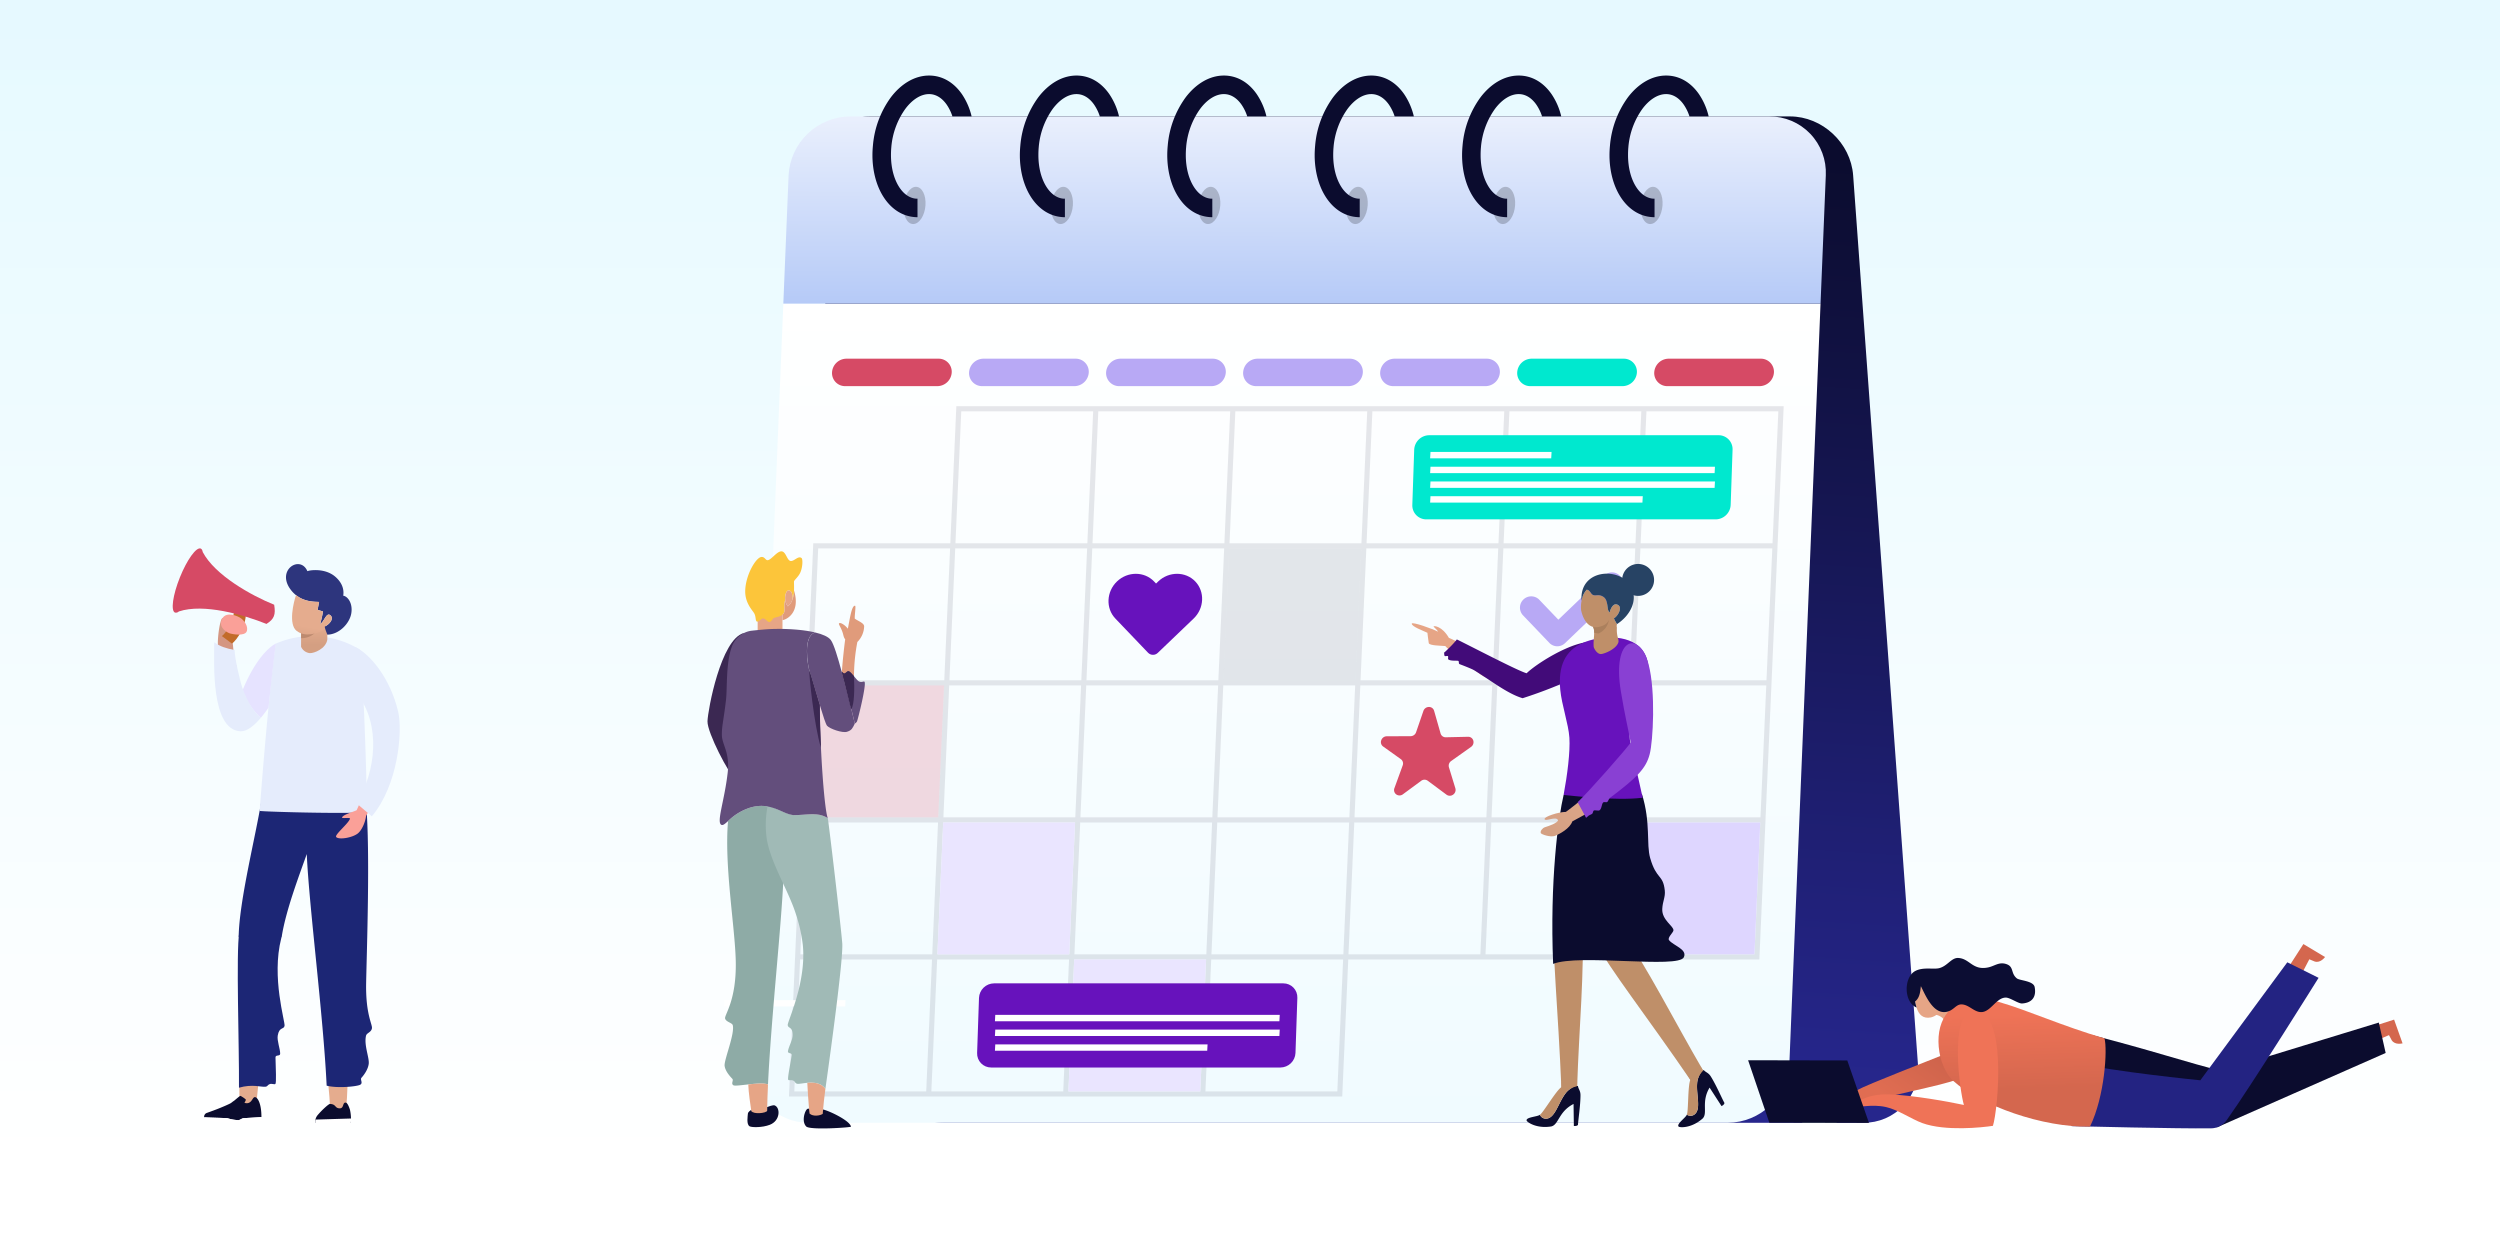 <svg xmlns="http://www.w3.org/2000/svg" xmlns:xlink="http://www.w3.org/1999/xlink" width="1200" height="600" viewBox="0 0 1200 600">
  <rect x="0" y="0" width="1200" height="600" fill="#808080" stroke="none"/>
  <defs>
    <linearGradient id="linear-gradient" x1="0.488" y1="0.075" x2="0.488" y2="1" gradientUnits="objectBoundingBox">
      <stop offset="0" stop-color="#fff"/>
      <stop offset="1" stop-color="#e5f9ff"/>
    </linearGradient>
    <clipPath id="clip-path">
      <path id="Path_22834" data-name="Path 22834" d="M1417.525,805.031l26.6,364.91a26.015,26.015,0,0,1-26.226,28.287H976.612c-15.558,0-29.216-12.729-30.35-28.287l-26.6-364.909-4.488-61.575A26.014,26.014,0,0,1,941.4,715.17h441.287c15.557,0,29.215,12.73,30.349,28.287l4.489,61.574Z" transform="translate(-915.099 -715.17)" fill="none" clip-rule="evenodd"/>
    </clipPath>
    <linearGradient id="linear-gradient-2" x1="0.469" y1="0.927" x2="0.535" y2="0.012" gradientUnits="objectBoundingBox">
      <stop offset="0" stop-color="#26268c"/>
      <stop offset="1" stop-color="#0b0c2e"/>
    </linearGradient>
    <clipPath id="clip-path-2">
      <path id="Path_22835" data-name="Path 22835" d="M1364.757,900.977l-14.968,364.911a29.825,29.825,0,0,1-29.448,28.287H879.054a27.01,27.01,0,0,1-27.128-28.287l14.968-364.911Z" transform="translate(-851.903 -900.977)" fill="none" clip-rule="evenodd"/>
    </clipPath>
    <linearGradient id="linear-gradient-3" x1="0.5" x2="0.5" y2="1" gradientUnits="objectBoundingBox">
      <stop offset="0" stop-color="#fff"/>
      <stop offset="1" stop-color="#f0fbff"/>
    </linearGradient>
    <clipPath id="clip-path-3">
      <path id="Path_22836" data-name="Path 22836" d="M914.877,715.17h441.287a27.01,27.01,0,0,1,27.127,28.287l-2.526,61.575H882.9l2.526-61.575a29.825,29.825,0,0,1,29.448-28.287" transform="translate(-882.903 -715.17)" fill="none" clip-rule="evenodd"/>
    </clipPath>
    <linearGradient id="linear-gradient-4" x1="0.489" y1="2.271" x2="0.5" y2="-0.405" gradientUnits="objectBoundingBox">
      <stop offset="0" stop-color="#739af0"/>
      <stop offset="1" stop-color="#fff"/>
    </linearGradient>
    <clipPath id="clip-path-4">
      <path id="Path_22837" data-name="Path 22837" d="M1008.145,785.045c2.9,0,4.949,4,4.586,8.935s-3.005,8.935-5.9,8.935-4.949-4-4.586-8.935,3-8.935,5.9-8.935" transform="translate(-1002.202 -785.045)" fill="rgba(0,0,0,0.2)" clip-rule="evenodd"/>
    </clipPath>
    <clipPath id="clip-path-5">
      <path id="Path_22839" data-name="Path 22839" d="M1154.447,785.045c2.9,0,4.949,4,4.586,8.935s-3.005,8.935-5.9,8.935-4.949-4-4.586-8.935,3-8.935,5.9-8.935" transform="translate(-1148.505 -785.045)" fill="rgba(0,0,0,0.2)" clip-rule="evenodd"/>
    </clipPath>
    <clipPath id="clip-path-6">
      <path id="Path_22840" data-name="Path 22840" d="M1300.75,785.045c2.9,0,4.949,4,4.586,8.935s-3.005,8.935-5.9,8.935-4.949-4-4.586-8.935,3.005-8.935,5.9-8.935" transform="translate(-1294.807 -785.045)" fill="rgba(0,0,0,0.2)" clip-rule="evenodd"/>
    </clipPath>
    <clipPath id="clip-path-7">
      <path id="Path_22841" data-name="Path 22841" d="M1447.053,785.045c2.9,0,4.949,4,4.586,8.935s-3.005,8.935-5.9,8.935-4.949-4-4.586-8.935,3.005-8.935,5.9-8.935" transform="translate(-1441.11 -785.045)" fill="rgba(0,0,0,0.2)" clip-rule="evenodd"/>
    </clipPath>
    <clipPath id="clip-path-8">
      <path id="Path_22842" data-name="Path 22842" d="M1593.356,785.045c2.9,0,4.949,4,4.586,8.935s-3.005,8.935-5.9,8.935-4.95-4-4.586-8.935,3.005-8.935,5.9-8.935" transform="translate(-1587.413 -785.045)" fill="rgba(0,0,0,0.2)" clip-rule="evenodd"/>
    </clipPath>
    <clipPath id="clip-path-9">
      <path id="Path_22843" data-name="Path 22843" d="M1739.659,785.045c2.9,0,4.949,4,4.586,8.935s-3.005,8.935-5.9,8.935-4.95-4-4.586-8.935,3.005-8.935,5.9-8.935" transform="translate(-1733.716 -785.045)" fill="rgba(0,0,0,0.2)" clip-rule="evenodd"/>
    </clipPath>
    <clipPath id="clip-path-10">
      <path id="Path_22855" data-name="Path 22855" d="M1209.872,1191.605l14.785,15.464a3.3,3.3,0,0,0,4.656,0l16.145-15.464,1.04-1c5.108-4.893,5.46-12.9.782-17.793s-12.684-4.893-17.793,0l-1.039,1-.952-1c-4.678-4.893-12.684-4.893-17.793,0s-5.46,12.9-.783,17.793Z" transform="translate(-1205.629 -1169.147)" fill="#6712bc" clip-rule="evenodd"/>
    </clipPath>
    <clipPath id="clip-path-11">
      <path id="Path_22873" data-name="Path 22873" d="M1083.333,1575.611H1222.22a6.7,6.7,0,0,1,6.723,6.962l-.9,26.465a7.279,7.279,0,0,1-7.2,6.961H1081.951a6.7,6.7,0,0,1-6.723-6.961l.905-26.465a7.279,7.279,0,0,1,7.2-6.962" transform="translate(-1075.224 -1575.611)" fill="none" clip-rule="evenodd"/>
    </clipPath>
    <clipPath id="clip-path-12">
      <path id="Path_22914" data-name="Path 22914" d="M2191.626,1619.791c29.993,7.514,51.167,14.692,64.976,17.886l75.658-23.163,3.293,14.6-80.937,35.682-67.356-16.189Z" transform="translate(-2187.26 -1614.514)" fill="none" clip-rule="evenodd"/>
    </clipPath>
    <clipPath id="clip-path-13">
      <path id="Path_22916" data-name="Path 22916" d="M2182.211,1633.359c4.134.114,51.018,1.238,66.766,1.059a9.365,9.365,0,0,0,7.731-4.035c11.97-16.769,44.038-68.217,44.038-68.217l-15.011-7.449-41.751,56.635s-42.979-4.26-60.012-8.51Z" transform="translate(-2182.211 -1554.717)" fill="#222380" clip-rule="evenodd"/>
    </clipPath>
    <clipPath id="clip-path-14">
      <path id="Path_22917" data-name="Path 22917" d="M2010.6,1646.361c-5.517,2.311-36.538,14.211-41.72,17.146l1.037,7.065c9.781-3.865,41.778-9.669,47.041-12.339Z" transform="translate(-1968.884 -1646.361)" fill="none" clip-rule="evenodd"/>
    </clipPath>
    <linearGradient id="linear-gradient-5" x1="0.901" y1="0.217" x2="0.204" y2="0.709" gradientUnits="objectBoundingBox">
      <stop offset="0" stop-color="#cf644c"/>
      <stop offset="1" stop-color="#e06d52"/>
    </linearGradient>
    <clipPath id="clip-path-15">
      <path id="Path_22918" data-name="Path 22918" d="M2069.507,1591.227a33.243,33.243,0,0,1,9.506,1.363c13.918,3.988,30.472,11.6,50.714,17.476,1.481,5.272.129,27.865-6.954,42.358-22.445.614-52.692-10.126-65.819-22.1-2.741-2.611-5.464-7.639-6.459-13.623-2.295-13.79,4-25.319,19.012-25.477" transform="translate(-2050.035 -1591.225)" fill="none" clip-rule="evenodd"/>
    </clipPath>
    <linearGradient id="linear-gradient-6" x1="0.509" y1="0.699" x2="0.483" y2="0.117" gradientUnits="objectBoundingBox">
      <stop offset="0" stop-color="#d4674e"/>
      <stop offset="1" stop-color="#ef7357"/>
    </linearGradient>
    <clipPath id="clip-path-16">
      <path id="Path_22941" data-name="Path 22941" d="M635.72,1170.944c.789,4.749.031,6.888-3.7,9.216-11.03-4.435-30.106-9.954-42.041-5.993a2.026,2.026,0,0,1-1.878.544c-2.1-.846-1.044-8.412,2.369-16.9s7.886-14.682,9.99-13.835c.5.2.827.795.979,1.692,5.87,11.121,23.255,20.841,34.285,25.276" transform="translate(-587.015 -1143.898)" fill="#d64a65" clip-rule="evenodd"/>
    </clipPath>
    <clipPath id="clip-path-17">
      <path id="Path_22942" data-name="Path 22942" d="M714.224,1222.23c-.067-.009-.134-.018-.2-.029l.8.031c3.842-.378,5.737-.973,10.105-4.945l1.889,2.9v5.412c-.738,4.373-6.315,6.578-8.417,6.477a5.184,5.184,0,0,1-4.181-3.033v-6.814Z" transform="translate(-714.024 -1217.287)" fill="none" clip-rule="evenodd"/>
    </clipPath>
    <linearGradient id="linear-gradient-7" x1="0.5" y1="0.718" x2="0.5" y2="0.049" gradientUnits="objectBoundingBox">
      <stop offset="0" stop-color="#d49f82"/>
      <stop offset="1" stop-color="#e5ac8e"/>
    </linearGradient>
    <clipPath id="clip-path-18">
      <path id="Path_22945" data-name="Path 22945" d="M707.725,1207.522c-4.206-3.159-1.469-14.015-.356-17.189,4.194,3.339,9.021,3.131,11.081,3.253l-.721,3.8,2.6.774a52,52,0,0,1-1.368,6.023c1.958-1.05,2.965-5.942,4.967-4.149,1.8,1.612-.519,4.392-2.957,5.436l.434,1.159c-4.041,2.309-9.59,3.962-13.68.891" transform="translate(-705.462 -1190.333)" fill="none" clip-rule="evenodd"/>
    </clipPath>
    <linearGradient id="linear-gradient-8" x1="0.353" y1="1.221" x2="0.448" y2="0.756" xlink:href="#linear-gradient-7"/>
    <clipPath id="clip-path-19">
      <path id="Path_22955" data-name="Path 22955" d="M1758.1,1246.142c.852,9.433-8.62,21.084-9,33.368-.114,3.724,3.667,17.1,6.277,29.707-12.833,1.641-34.585-1.053-37.949-1.31,1.8-9.616,3.217-20.859,2.781-27.505s-3.706-15.7-4.392-23.1c-1.008-10.877,1.973-18.7,11.23-22.571a31.408,31.408,0,0,1,6.057-1.785c9.927-1.913,23.779-.253,24.994,13.2" transform="translate(-1715.636 -1232.284)" fill="#6712bc" clip-rule="evenodd"/>
    </clipPath>
    <clipPath id="clip-path-20">
      <path id="Path_22960" data-name="Path 22960" d="M1715.978,1393.737c-2.358,1.769-4.943,3.989-7.312,5.66-3.533.02-10.448,2.261-10.226,3.46.381,1.37,5.477-1.574,6.454.491.058.6-1.261,1.452-2.583,2.045a38.071,38.071,0,0,1-3.746,1.375c-1.122.372-2.312,1.844-1.939,2.787.171.612,4.692,2.188,6.856,1.332s7.15-3.514,8.271-6.918q3.291-1.78,6.319-3.444c-.89-2.46-1.632-5.06-2.094-6.789" transform="translate(-1696.556 -1393.737)" fill="none" clip-rule="evenodd"/>
    </clipPath>
    <linearGradient id="linear-gradient-9" x1="1.995" y1="-0.742" x2="0.099" y2="0.833" gradientUnits="objectBoundingBox">
      <stop offset="0" stop-color="#e5ac8e"/>
      <stop offset="1" stop-color="#d4a083"/>
    </linearGradient>
    <clipPath id="clip-path-21">
      <path id="Path_22961" data-name="Path 22961" d="M1767.345,1248.211c3.455,13.307,2.122,36.873.537,43.039-1.742,6.777-5.817,11.075-19.15,21.071-.415.311-.807,1.606-1.211,1.909-.479.36-1.456-.149-1.915.2-.909.688-.626,3.108-1.934,3.888-.361.215-2.309-.227-2.619,0-.428.313-.42,1.328-.787,1.594-.587.425-1.232.555-1.636.844a13.9,13.9,0,0,0-1.3,1.107c-.2-.383-3.442-6.482-4.051-7.5h0c5.574-5.269,23.094-25.257,25.51-28.645-1.546-7.956-2.776-12.66-4.74-24.457-4.451-26.738,9.063-29.342,13.293-13.049" transform="translate(-1733.282 -1238.061)" fill="#8940d3" clip-rule="evenodd"/>
    </clipPath>
    <clipPath id="clip-Section_4_-_Connection">
      <rect width="1200" height="600"/>
    </clipPath>
  </defs>
  <g id="Section_4_-_Connection" data-name="Section 4 - Connection" clip-path="url(#clip-Section_4_-_Connection)">
    <rect id="Rectangle_233" data-name="Rectangle 233" width="1618" height="611" transform="translate(1535 600) rotate(180)" fill="url(#linear-gradient)"/>
    <g id="Group_4192" data-name="Group 4192" transform="translate(-50.999 -290)">
      <g id="Group_4147" data-name="Group 4147" transform="translate(442.569 345.878)">
        <g id="Group_4146" data-name="Group 4146" clip-path="url(#clip-path)">
          <path id="Path_22965" data-name="Path 22965" d="M0,0H531.219V483.06H0Z" transform="translate(-1.059 0)" fill="url(#linear-gradient-2)"/>
        </g>
      </g>
      <g id="Group_4149" data-name="Group 4149" transform="translate(412.005 435.74)">
        <g id="Group_4148" data-name="Group 4148" clip-path="url(#clip-path-2)">
          <path id="Path_22962" data-name="Path 22962" d="M0,0H513.469V393.2H0Z" transform="translate(-0.614 0)" fill="url(#linear-gradient-3)"/>
        </g>
      </g>
      <g id="Group_4151" data-name="Group 4151" transform="translate(426.998 345.878)">
        <g id="Group_4150" data-name="Group 4150" clip-path="url(#clip-path-3)">
          <rect id="Rectangle_2523" data-name="Rectangle 2523" width="501.026" height="89.862" transform="translate(0 0)" fill="url(#linear-gradient-4)"/>
        </g>
      </g>
      <g id="Group_4153" data-name="Group 4153" transform="translate(484.695 379.671)">
        <g id="Group_4152" data-name="Group 4152" clip-path="url(#clip-path-4)">
          <rect id="Rectangle_2524" data-name="Rectangle 2524" width="11.214" height="17.871" transform="translate(-0.322 0)" fill="rgba(0,0,0,0.2)"/>
        </g>
      </g>
      <path id="Path_22838" data-name="Path 22838" d="M992.969,742.617c-.438,0-.989-.032-1.644-.093-6.137-.578-11.287-4.238-14.835-9.911-3.245-5.189-5.149-12.129-5.149-19.843q0-2.066.232-4.556a45.766,45.766,0,0,1,8.641-23.192c4.907-6.433,11.4-10.412,18.317-10.412,6.447,0,11.936,3.383,15.8,8.986a32.191,32.191,0,0,1,4.616,10.631h-9.21a21.875,21.875,0,0,0-2.709-5.589c-2.206-3.2-5.168-5.126-8.5-5.126-4,0-8.006,2.637-11.258,6.9a36.69,36.69,0,0,0-6.867,18.6c-.109,1.161-.163,2.418-.163,3.757,0,6.035,1.4,11.326,3.793,15.149,2.088,3.339,4.906,5.474,8.088,5.773.163.016.444.023.844.023Z" transform="translate(-501.572 -348.347)" fill="#0b0c2e"/>
      <g id="Group_4155" data-name="Group 4155" transform="translate(555.451 379.671)">
        <g id="Group_4154" data-name="Group 4154" clip-path="url(#clip-path-5)">
          <rect id="Rectangle_2525" data-name="Rectangle 2525" width="11.214" height="17.871" transform="translate(-0.322 0)" fill="rgba(0,0,0,0.2)"/>
        </g>
      </g>
      <g id="Group_4157" data-name="Group 4157" transform="translate(626.207 379.671)">
        <g id="Group_4156" data-name="Group 4156" clip-path="url(#clip-path-6)">
          <rect id="Rectangle_2526" data-name="Rectangle 2526" width="11.214" height="17.871" transform="translate(-0.321 0)" fill="rgba(0,0,0,0.2)"/>
        </g>
      </g>
      <g id="Group_4159" data-name="Group 4159" transform="translate(696.964 379.671)">
        <g id="Group_4158" data-name="Group 4158" clip-path="url(#clip-path-7)">
          <rect id="Rectangle_2527" data-name="Rectangle 2527" width="11.214" height="17.871" transform="translate(-0.321 0)" fill="rgba(0,0,0,0.2)"/>
        </g>
      </g>
      <g id="Group_4161" data-name="Group 4161" transform="translate(767.72 379.671)">
        <g id="Group_4160" data-name="Group 4160" clip-path="url(#clip-path-8)">
          <rect id="Rectangle_2528" data-name="Rectangle 2528" width="11.214" height="17.871" transform="translate(-0.322 0)" fill="rgba(0,0,0,0.2)"/>
        </g>
      </g>
      <g id="Group_4163" data-name="Group 4163" transform="translate(838.477 379.671)">
        <g id="Group_4162" data-name="Group 4162" clip-path="url(#clip-path-9)">
          <rect id="Rectangle_2529" data-name="Rectangle 2529" width="11.214" height="17.871" transform="translate(-0.322 0)" fill="rgba(0,0,0,0.2)"/>
        </g>
      </g>
      <path id="Path_22844" data-name="Path 22844" d="M1139.272,742.617c-.438,0-.989-.032-1.643-.093-6.137-.578-11.288-4.238-14.835-9.911-3.245-5.189-5.149-12.129-5.149-19.843q0-2.066.232-4.556a45.762,45.762,0,0,1,8.641-23.192c4.907-6.433,11.4-10.412,18.318-10.412,6.447,0,11.935,3.383,15.8,8.986a32.182,32.182,0,0,1,4.616,10.631h-9.21a21.881,21.881,0,0,0-2.709-5.589c-2.206-3.2-5.167-5.126-8.5-5.126-4,0-8.007,2.637-11.259,6.9a36.694,36.694,0,0,0-6.867,18.6c-.109,1.161-.162,2.418-.162,3.757,0,6.035,1.4,11.326,3.793,15.149,2.088,3.339,4.906,5.474,8.088,5.773q.244.023.844.023Z" transform="translate(-577.118 -348.347)" fill="#0b0c2e"/>
      <path id="Path_22845" data-name="Path 22845" d="M1285.575,742.617c-.438,0-.988-.032-1.644-.093-6.137-.578-11.287-4.238-14.835-9.911-3.245-5.189-5.149-12.129-5.149-19.843q0-2.066.232-4.556a45.766,45.766,0,0,1,8.641-23.192c4.907-6.433,11.4-10.412,18.318-10.412,6.447,0,11.936,3.383,15.8,8.986a32.179,32.179,0,0,1,4.616,10.631h-9.21a21.877,21.877,0,0,0-2.709-5.589c-2.206-3.2-5.168-5.126-8.5-5.126-4,0-8.006,2.637-11.258,6.9a36.69,36.69,0,0,0-6.868,18.6c-.109,1.161-.162,2.418-.162,3.757,0,6.035,1.4,11.326,3.793,15.149,2.088,3.339,4.906,5.474,8.088,5.773.164.016.444.023.844.023Z" transform="translate(-652.665 -348.347)" fill="#0b0c2e"/>
      <path id="Path_22846" data-name="Path 22846" d="M1431.878,742.617c-.438,0-.988-.032-1.644-.093-6.137-.578-11.287-4.238-14.835-9.911-3.245-5.189-5.149-12.129-5.149-19.843q0-2.066.232-4.556a45.76,45.76,0,0,1,8.641-23.192c4.907-6.433,11.4-10.412,18.317-10.412,6.447,0,11.936,3.383,15.8,8.986a32.2,32.2,0,0,1,4.616,10.631h-9.21a21.877,21.877,0,0,0-2.709-5.589c-2.206-3.2-5.167-5.126-8.5-5.126-4,0-8.007,2.637-11.258,6.9a36.7,36.7,0,0,0-6.867,18.6c-.109,1.161-.162,2.418-.162,3.757,0,6.035,1.4,11.326,3.793,15.149,2.088,3.339,4.906,5.474,8.088,5.773q.245.023.844.023Z" transform="translate(-728.211 -348.347)" fill="#0b0c2e"/>
      <path id="Path_22847" data-name="Path 22847" d="M1578.181,742.617c-.438,0-.989-.032-1.644-.093-6.137-.578-11.287-4.238-14.835-9.911-3.245-5.189-5.149-12.129-5.149-19.843q0-2.066.232-4.556a45.765,45.765,0,0,1,8.641-23.192c4.907-6.433,11.4-10.412,18.318-10.412,6.447,0,11.935,3.383,15.8,8.986a32.192,32.192,0,0,1,4.616,10.631h-9.21a21.881,21.881,0,0,0-2.709-5.589c-2.206-3.2-5.167-5.126-8.5-5.126-4,0-8.007,2.637-11.258,6.9a36.694,36.694,0,0,0-6.867,18.6c-.109,1.161-.162,2.418-.162,3.757,0,6.035,1.4,11.326,3.793,15.149,2.088,3.339,4.906,5.474,8.088,5.773q.244.023.844.023Z" transform="translate(-803.758 -348.347)" fill="#0b0c2e"/>
      <path id="Path_22848" data-name="Path 22848" d="M1724.484,742.617c-.438,0-.989-.032-1.644-.093-6.137-.578-11.287-4.238-14.835-9.911-3.245-5.189-5.149-12.129-5.149-19.843q0-2.066.232-4.556a45.763,45.763,0,0,1,8.641-23.192c4.907-6.433,11.4-10.412,18.318-10.412,6.447,0,11.935,3.383,15.8,8.986a32.2,32.2,0,0,1,4.616,10.631h-9.21a21.87,21.87,0,0,0-2.709-5.589c-2.205-3.2-5.167-5.126-8.5-5.126-4,0-8.007,2.637-11.258,6.9a36.7,36.7,0,0,0-6.867,18.6c-.109,1.161-.162,2.418-.162,3.757,0,6.035,1.4,11.326,3.793,15.149,2.088,3.339,4.906,5.474,8.088,5.773.163.016.443.023.844.023Z" transform="translate(-879.304 -348.347)" fill="#0b0c2e"/>
      <path id="Path_22851" data-name="Path 22851" d="M1383.077,1207.205l2.784-63.308h-63.308l-2.784,63.308Z" transform="translate(-681.489 -590.674)" fill="rgba(11,12,46,0.1)" fill-rule="evenodd"/>
      <path id="Path_22852" data-name="Path 22852" d="M960.042,1202.586H896.734l-2.783,63.308h63.308Zm2.469,0-2.784,63.308h63.308l2.784-63.308Zm65.777,0-2.784,63.308h63.308l2.784-63.308Zm65.777,0-2.783,63.308h63.308l2.784-63.308Zm65.777,0-2.784,63.308h63.308l2.784-63.308Zm65.777,0-2.784,63.308h63.308l2.784-63.308Zm65.777,0-2.784,63.308h63.309l2.783-63.308Zm-262.683-65.777H965.4l-2.784,63.309h63.309Zm65.777,0h-63.309l-2.784,63.309H1091.7Zm65.776,0h-63.309l-2.783,63.309h63.308Zm65.777,0h-63.308l-2.784,63.309h63.308Zm65.777,0H1228.51l-2.784,63.309h63.309Zm65.777,0h-63.308l-2.784,63.309h63.309Zm-391.768-65.777H902.518l-2.784,63.308h63.308Zm65.777,0H968.295l-2.784,63.308h63.308Zm65.777,0h-63.309l-2.784,63.308H1094.6Zm65.777,0h-63.309l-2.783,63.308h63.308Zm65.776,0h-63.308l-2.784,63.308h63.308Zm65.777,0H1231.4l-2.784,63.308h63.309Zm65.777,0h-63.309l-2.783,63.308H1357.7ZM1034.5,1005.255H971.187l-2.783,63.308h63.308Zm65.777,0h-63.309l-2.783,63.308h63.308Zm65.777,0h-63.308l-2.784,63.308h63.308Zm65.777,0h-63.308l-2.784,63.308h63.309Zm65.777,0h-63.308l-2.784,63.308h63.308Zm65.777,0h-63.308l-2.784,63.308H1360.6ZM893.842,1268.362l-2.784,63.308h63.309l2.783-63.308Zm62.993,63.308h63.308l2.784-63.308H959.619Zm65.776,0h63.308l2.784-63.308H1025.4Zm65.777,0H1151.7l2.783-63.308h-63.308Zm68.561-63.308-2.893,65.777H888.481l2.892-65.777.109-2.468,2.783-63.308.109-2.468,2.784-63.309.108-2.469,2.892-65.777h65.777l2.893-65.777h397.128l-2.892,65.777-.108,2.469-2.784,63.308-.109,2.469-2.783,63.309-.108,2.468-2.893,65.777h-197.33Zm-260.107-68.245h63.308l2.784-63.309H899.626Z" transform="translate(-458.785 -517.809)" fill="rgba(11,12,46,0.1)"/>
      <path id="Path_22853" data-name="Path 22853" d="M1515.273,1031.586H1654.16a6.7,6.7,0,0,1,6.724,6.962l-.905,26.465a7.279,7.279,0,0,1-7.2,6.962H1513.891a6.7,6.7,0,0,1-6.723-6.962l.9-26.465a7.279,7.279,0,0,1,7.2-6.962" transform="translate(-778.254 -532.68)" fill="#00e8cf" fill-rule="evenodd"/>
      <path id="Path_22854" data-name="Path 22854" d="M1715.828,1479.218h63.308l2.784-63.308h-63.308Z" transform="translate(-886.002 -731.133)" fill="#ded6ff" fill-rule="evenodd"/>
      <g id="Group_4165" data-name="Group 4165" transform="translate(583.078 565.434)">
        <g id="Group_4164" data-name="Group 4164" clip-path="url(#clip-path-10)">
          <rect id="Rectangle_2530" data-name="Rectangle 2530" width="47.716" height="40.429" transform="translate(-1.387 -1.223)" fill="#6712bc"/>
        </g>
      </g>
      <path id="Path_22856" data-name="Path 22856" d="M1501.545,1303.148l3.1,10.85a2.519,2.519,0,0,0,2.537,1.849l10.639-.242a2.518,2.518,0,0,1,2.531,1.826,2.752,2.752,0,0,1-1.091,3.039l-9.51,6.756a2.752,2.752,0,0,0-1.084,3.062l3.074,10.033a2.75,2.75,0,0,1-1.063,3.047,2.661,2.661,0,0,1-3.187.029l-8.98-6.674a2.662,2.662,0,0,0-3.207.044l-8.739,6.443a2.662,2.662,0,0,1-3.188.058,2.573,2.573,0,0,1-.879-3.021l3.96-10.881a2.573,2.573,0,0,0-.9-3.035l-8.475-6.051a2.57,2.57,0,0,1-.907-3.011,2.807,2.807,0,0,1,2.644-1.9l11.427-.051a2.808,2.808,0,0,0,2.652-1.919l3.5-10.183a2.808,2.808,0,0,1,2.627-1.92,2.519,2.519,0,0,1,2.513,1.849" transform="translate(-762.171 -671.952)" fill="#d64a65" fill-rule="evenodd"/>
      <path id="Path_22857" data-name="Path 22857" d="M1615.277,1188.252a5.412,5.412,0,0,1,7.808-7.479l9.285,9.712,22.028-21.1a5.179,5.179,0,1,1,7.15,7.479l-25.932,24.84a5.289,5.289,0,0,1-7.48,0Z" transform="translate(-833.364 -603.036)" fill="#b8a9f5"/>
      <path id="Path_22858" data-name="Path 22858" d="M1753.564,968.807h44.278a6.974,6.974,0,0,0,6.88-6.59h0a6.27,6.27,0,0,0-6.3-6.59h-44.279a6.973,6.973,0,0,0-6.879,6.59h0a6.27,6.27,0,0,0,6.3,6.59" transform="translate(-902.232 -493.457)" fill="#d64a65" fill-rule="evenodd"/>
      <path id="Path_22859" data-name="Path 22859" d="M1617.557,968.807h44.278a6.973,6.973,0,0,0,6.88-6.59h0a6.27,6.27,0,0,0-6.3-6.59h-44.278a6.973,6.973,0,0,0-6.88,6.59h0a6.27,6.27,0,0,0,6.3,6.59" transform="translate(-832.002 -493.457)" fill="#00e8cf" fill-rule="evenodd"/>
      <path id="Path_22860" data-name="Path 22860" d="M937.526,968.807H981.8a6.973,6.973,0,0,0,6.88-6.59h0a6.27,6.27,0,0,0-6.3-6.59H938.105a6.973,6.973,0,0,0-6.879,6.59h0a6.27,6.27,0,0,0,6.3,6.59" transform="translate(-480.854 -493.457)" fill="#d64a65" fill-rule="evenodd"/>
      <path id="Path_22861" data-name="Path 22861" d="M1073.532,968.807h44.278a6.973,6.973,0,0,0,6.88-6.59h0a6.27,6.27,0,0,0-6.3-6.59h-44.278a6.973,6.973,0,0,0-6.88,6.59h0a6.27,6.27,0,0,0,6.3,6.59" transform="translate(-551.084 -493.457)" fill="#b8a9f5" fill-rule="evenodd"/>
      <path id="Path_22862" data-name="Path 22862" d="M1209.538,968.807h44.278a6.973,6.973,0,0,0,6.88-6.59h0a6.27,6.27,0,0,0-6.3-6.59h-44.278a6.972,6.972,0,0,0-6.879,6.59h0a6.27,6.27,0,0,0,6.3,6.59" transform="translate(-621.313 -493.457)" fill="#b8a9f5" fill-rule="evenodd"/>
      <path id="Path_22863" data-name="Path 22863" d="M1345.545,968.807h44.278a6.973,6.973,0,0,0,6.88-6.59h0a6.27,6.27,0,0,0-6.3-6.59h-44.279a6.973,6.973,0,0,0-6.879,6.59h0a6.27,6.27,0,0,0,6.3,6.59" transform="translate(-691.543 -493.457)" fill="#b8a9f5" fill-rule="evenodd"/>
      <path id="Path_22864" data-name="Path 22864" d="M1481.551,968.807h44.279a6.973,6.973,0,0,0,6.88-6.59h0a6.27,6.27,0,0,0-6.3-6.59h-44.278a6.973,6.973,0,0,0-6.88,6.59h0a6.27,6.27,0,0,0,6.3,6.59" transform="translate(-761.772 -493.457)" fill="#b8a9f5" fill-rule="evenodd"/>
      <path id="Path_22866" data-name="Path 22866" d="M1080.352,1415.91h-41.773l-2.784,63.308H1099.1l1.73-39.338,1.054-23.97Z" transform="translate(-534.854 -731.134)" fill="#eae5ff" fill-rule="evenodd"/>
      <path id="Path_22867" data-name="Path 22867" d="M969.416,1335.531l2.446-55.628H908.553l-2.784,63.308h63.308Z" transform="translate(-467.713 -660.904)" fill="rgba(214,74,101,0.2)" fill-rule="evenodd"/>
      <path id="Path_22868" data-name="Path 22868" d="M1525.015,1048.2h58.122l-.169,3.069h-58.121Z" transform="translate(-787.385 -541.26)" fill="#fff" fill-rule="evenodd"/>
      <path id="Path_22869" data-name="Path 22869" d="M1525.015,1062.847h136.549l-.169,3.069H1524.847Z" transform="translate(-787.385 -548.822)" fill="#fff" fill-rule="evenodd"/>
      <path id="Path_22870" data-name="Path 22870" d="M1525.015,1077.492h136.549l-.169,3.069H1524.847Z" transform="translate(-787.385 -556.384)" fill="#fff" fill-rule="evenodd"/>
      <path id="Path_22871" data-name="Path 22871" d="M1525.015,1092.136h101.9l-.169,3.069h-101.9Z" transform="translate(-787.385 -563.946)" fill="#fff" fill-rule="evenodd"/>
      <path id="Path_22872" data-name="Path 22872" d="M1229.131,1615.224l2.784-63.308h-63.308l-2.783,63.308Z" transform="translate(-601.996 -801.363)" fill="#eae5ff" fill-rule="evenodd"/>
      <g id="Group_4169" data-name="Group 4169" transform="translate(520.01 762.013)">
        <g id="Group_4168" data-name="Group 4168" clip-path="url(#clip-path-11)">
          <rect id="Rectangle_2532" data-name="Rectangle 2532" width="153.978" height="40.389" transform="translate(-0.127)" fill="#6712bc"/>
        </g>
      </g>
      <path id="Path_22875" data-name="Path 22875" d="M1093.076,1606.872h136.549l-.169,3.069H1092.907Z" transform="translate(-564.345 -829.74)" fill="#fff" fill-rule="evenodd"/>
      <path id="Path_22876" data-name="Path 22876" d="M1093.076,1621.516h136.549l-.169,3.069H1092.907Z" transform="translate(-564.345 -837.302)" fill="#fff" fill-rule="evenodd"/>
      <path id="Path_22877" data-name="Path 22877" d="M1093.076,1636.161h101.9l-.169,3.069h-101.9Z" transform="translate(-564.345 -844.865)" fill="#fff" fill-rule="evenodd"/>
      <g id="Group_4196" data-name="Group 4196" transform="translate(-130)">
        <path id="Path_22874" data-name="Path 22874" d="M1093.076,1592.227H1151.2l-.169,3.069h-58.121Z" transform="translate(-564.345 -822.178)" fill="#fff" fill-rule="evenodd"/>
        <rect id="Rectangle_2533" data-name="Rectangle 2533" width="11.922" height="18.471" transform="translate(544.673 581.544)" fill="#e6a586"/>
        <path id="Path_22878" data-name="Path 22878" d="M1132.7,1175.558c.211-1.38-.337-3.373.4-5.378-.254-2.128.429-4.229,1.278-4.526,2.107-.392,2.309,2.666,2.125,4.392a12.214,12.214,0,0,0,.793-4.369c.085-2.072-.059-4,0-4.376.128-.764,2.165-2.217,3.1-4.464,1.111-2.665,1.1-6.147.6-6.69-1.558-1.516-3.631,1.6-5.369,1.307s-2.183-4.576-4.367-4.618-4.883,4.124-6.614,4.249c-1.068.078-1.333-1.7-3.032-1.544-2.581.239-7.6,8.644-7.742,16.307-.1,5.577,3.159,8.929,4.216,10.578s.557,3.756,1.391,4.11,2.156-1.565,2.837-1.53c1.509.1,2.072,1.725,3.081,1.753s1.525-1.585,2.291-1.961,4.729-.682,5.008-3.241" transform="translate(-575.171 -592.191)" fill="#fcc53a" fill-rule="evenodd"/>
        <path id="Path_22879" data-name="Path 22879" d="M1116.645,1417.048a48.312,48.312,0,0,1,.439-16.486,17.659,17.659,0,0,0-11.038-.354,26.093,26.093,0,0,0-10.985,6.575c-1.86,21.373,3.3,50.477,3.7,66.99.468,19.356-5.634,26.136-5.1,27.819s3.319,1.941,3.667,3.159c1.052,4.15-4.231,16.738-3.916,19.473s2.922,5.423,3.694,6.242-.819,2.314.56,3.132c.622.369,3.695-.051,7.1-.42,3.645-.4,7.669-.731,9.471.021,1.509-31.743,6.377-75.23,7.4-98.758a112.1,112.1,0,0,1-5-17.393" transform="translate(-564.602 -722.655)" fill="#8eaba6" fill-rule="evenodd"/>
        <path id="Path_22880" data-name="Path 22880" d="M1148.761,1451.148a74.448,74.448,0,0,1,3.282,14.541c1.87,18.048-7.34,36.819-7.224,38.6s2.3.677,2.385,4.7c.051,2.38-1.961,5.7-2.273,7.888-.189,1.323,2.059.613,1.821,1.989-.842,4.866-2.112,11.221-1.695,11.738.341.423,1.58-.034,2.483.427.947.483.706,1.18,1.764,1.467,1.829.495,9.86-2.7,13.6,2.456,2.7-19.207,8.668-62.883,8.087-69.923-.748-9.07-6.172-55.31-6.94-60-4.441-2.946-9.581-1.636-15.522-1.449-3.358.105-9.393-3.421-13.3-4.768a48.31,48.31,0,0,0-.438,16.485c2.1,11.706,10.389,24.5,13.973,35.852" transform="translate(-585.709 -722.304)" fill="#a0bab6" fill-rule="evenodd"/>
        <path id="Path_22881" data-name="Path 22881" d="M1126.379,1675.479c-1.8-.752-5.827-.416-9.471-.021.131,4.005,1,9.726,1.582,13.661,1.121,1.707,7.186.407,7.472-1.037.064-4.2.218-8.405.418-12.6" transform="translate(-576.738 -864.936)" fill="#e6a586" fill-rule="evenodd"/>
        <path id="Path_22882" data-name="Path 22882" d="M1125.522,1699.223c-.449,1.21-6.482,1.852-7.6.146-.022-.15-.046-.334-.069-.546-.393.292-1.545.967-1.578,1.9s-.841,5.168.912,6.021c1.041.507,5.953.65,9.618-.771,5.162-2,5.1-8.329,2.286-9.323-.731-.258-3.016.6-3.534.813-.006.321-.028,1.44-.032,1.756" transform="translate(-576.299 -876.077)" fill="#0b0c2e" fill-rule="evenodd"/>
        <path id="Path_22883" data-name="Path 22883" d="M1093.773,1228c-10.917,3.01-17.178,36.885-17.343,42.321s10.378,25.532,13.178,27.509,8.566-21.085,8.9-23.391.329-12.519,1.318-14.825Z" transform="translate(-555.835 -634.101)" fill="#3b2852" fill-rule="evenodd"/>
        <path id="Path_22884" data-name="Path 22884" d="M1173.167,1708.375c1.827,1.825,21.062.481,21.459.1-.352-2.865-10.622-7.737-13.566-8.291a19.177,19.177,0,0,0-7.238-.3c-1.209.43-3.13,6.018-.655,8.492" transform="translate(-605.168 -877.659)" fill="#0b0c2e" fill-rule="evenodd"/>
        <path id="Path_22885" data-name="Path 22885" d="M1176.569,1688.986c1.706,1.566,5.056,1.011,6.322.15,0,0,.052-.7.15-1.817.193-2.221.561-6.11,1.044-9.539q.046-.324.093-.659c-2.148-2.962-5.711-3.169-8.7-2.9.176,3.245.527,9.279.867,12.822.076.792.152,1.46.225,1.944" transform="translate(-606.981 -864.473)" fill="#e6a586" fill-rule="evenodd"/>
        <path id="Path_22886" data-name="Path 22886" d="M1154.812,1193.293a6.734,6.734,0,0,0,2.165-3.188v0c.184-1.726-.018-4.784-2.125-4.392-.849.3-1.533,2.4-1.278,4.526a5.784,5.784,0,0,0,1.239,3.058" transform="translate(-595.644 -612.247)" fill="#e6a586" fill-rule="evenodd"/>
        <path id="Path_22887" data-name="Path 22887" d="M1155.608,1190.166a6.734,6.734,0,0,1-2.165,3.188,5.755,5.755,0,0,1-1.239-3.057c-.74,2-.192,4-.4,5.378a2.458,2.458,0,0,1-.933,1.656v2.645c2.308-.319,8.683-4.012,5.533-14.183a12.355,12.355,0,0,1-.775,4.331c-.006.013-.012.026-.017.039v0" transform="translate(-594.274 -612.308)" fill="#e09b7b" fill-rule="evenodd"/>
        <path id="Path_22888" data-name="Path 22888" d="M1209.884,1216.926c-.5,3.606-1.269,10.687-1.593,15.569.089.717.357,3.619.724,3.621,1.155.008,5.043.936,5.089-1.461a89.132,89.132,0,0,1,1.614-16.439,11.039,11.039,0,0,0,3.265-7.564c-.126-1.55-2.673-2.352-4.517-3.659-.048-2.267.666-6.161.122-6.183-1.6-.062-2.4,5.838-3.427,11.031-1.285-1.7-3.615-3.246-4.239-2.547-.306.341.709,1.664,1.51,3.757.7,1.827.554,2.769,1.45,3.875" transform="translate(-623.19 -620.062)" fill="#e09b7b" fill-rule="evenodd"/>
        <path id="Path_22889" data-name="Path 22889" d="M1091.594,1257.845c-1.141,9.946-2.1,12.655-1.976,17.132s3.862,8.164,2.792,17.71c-1.507,13.445-5.4,23.61-3.155,25.106.788.526,1.779-.343,3.311-1.729a26.094,26.094,0,0,1,10.985-6.575c10.4-2.889,15.436,3.91,21.377,3.723s11.081-1.5,15.522,1.449c-1.722-4.267-3.772-34.041-3.845-54.318l-5.036-16.7c-.674-2.209-3.268-16.47,2.866-18.112-6.044-1.447-14.359-1.9-20.909-1.663-2.98.107-5.976.42-9.861.839a11.654,11.654,0,0,0-9.238,7.565c-2.959,7.831-2.177,19.85-2.834,25.574" transform="translate(-562.107 -631.937)" fill="#634e7c" fill-rule="evenodd"/>
        <path id="Path_22890" data-name="Path 22890" d="M1215.879,1290.936a2.817,2.817,0,0,0,1.024-.957c.468-.877,4.723-18.071,3.624-19.123-.351-.421-1.227.5-2.559-.117s-3.857-4.874-5.155-4.956c-.7-.044-1.324,1.094-1.984,1.09-.405,0-.83-.613-1.265-.92.4,1.141,4.32,16.227,6.315,24.983" transform="translate(-624.583 -653.612)" fill="#634e7c" fill-rule="evenodd"/>
        <path id="Path_22891" data-name="Path 22891" d="M1181.315,1262.182c1.512,5.014,2.9,9.311,3.485,9.959,1.344,1.484,7.375,3.589,9.572,2.887,2.332-.744,2.626-1.678,3.74-3.927-1.995-8.756-5.915-23.843-6.315-24.983l-.007,0c-1.792-6.732-3.747-13.188-5.18-15.127-1.173-1.587-3.932-2.772-7.465-3.618-6.135,1.641-3.54,15.9-2.866,18.112Z" transform="translate(-606.816 -633.775)" fill="#634e7c" fill-rule="evenodd"/>
        <path id="Path_22892" data-name="Path 22892" d="M1183.073,1302.1c-.335-7.076-.548-14.283-.571-20.576-1.952-6.475-4.114-14.147-5.036-16.7-.176,2.072,2.238,26.27,5.607,37.278" transform="translate(-608.004 -653.114)" fill="#3b2852" fill-rule="evenodd"/>
        <path id="Path_22893" data-name="Path 22893" d="M1209.549,1265.948c2.186,8.208,4.13,16.827,4.593,18.162,1.558-2.188,1.625-10.213,1.348-15.906-1-1.2-2.008-2.379-2.685-2.421-.7-.044-1.324,1.094-1.984,1.09-.407,0-.835-.62-1.272-.925" transform="translate(-624.575 -653.612)" fill="#3b2852" fill-rule="evenodd"/>
      </g>
      <g id="Group_4194" data-name="Group 4194" transform="translate(-90)">
        <path id="Path_22912" data-name="Path 22912" d="M2397.987,1547.315l6.891-10.716,10.383,6.222s-2.173,3.073-4.984,2.15l-2.555-1.06-3.655,6.98Z" transform="translate(-1158.249 -793.454)" fill="#d4674e" fill-rule="evenodd"/>
        <path id="Path_22913" data-name="Path 22913" d="M2477.173,1615.482l12.132-3.892,4.06,11.4s-3.632.991-5.215-1.509l-1.3-2.442-7.259,3.064Z" transform="translate(-1199.139 -832.177)" fill="#d4674e" fill-rule="evenodd"/>
        <g id="Group_4173" data-name="Group 4173" transform="translate(1137.824 780.827)">
          <g id="Group_4172" data-name="Group 4172" clip-path="url(#clip-path-12)">
            <path id="Path_22964" data-name="Path 22964" d="M0,0H148.293V50.284H0Z" transform="translate(0 0)" fill="#0b0c2e"/>
          </g>
        </g>
        <path id="Path_22915" data-name="Path 22915" d="M2045.7,1600.442a6.644,6.644,0,0,1,4.9,3.213c.576,1.445,3.786-3.348,3.786-3.348a7.238,7.238,0,0,0,.487-1.7c-.106-.157-5.636-3.992-5.636-3.992l-2.51.36a20.863,20.863,0,0,0-1.928,2.146Z" transform="translate(-975.877 -823.41)" fill="#e6a586" fill-rule="evenodd"/>
        <g id="Group_4175" data-name="Group 4175" transform="translate(1135.382 751.908)">
          <g id="Group_4174" data-name="Group 4174" clip-path="url(#clip-path-13)">
            <path id="Path_22963" data-name="Path 22963" d="M0,0H118.535V79.879H0Z" transform="translate(0 0)" fill="#232382"/>
          </g>
        </g>
        <g id="Group_4177" data-name="Group 4177" transform="translate(1032.211 796.23)">
          <g id="Group_4176" data-name="Group 4176" clip-path="url(#clip-path-14)">
            <rect id="Rectangle_2537" data-name="Rectangle 2537" width="48.078" height="24.211" transform="translate(0 0)" fill="url(#linear-gradient-5)"/>
          </g>
        </g>
        <g id="Group_4179" data-name="Group 4179" transform="translate(1071.458 769.564)">
          <g id="Group_4178" data-name="Group 4178" clip-path="url(#clip-path-15)">
            <rect id="Rectangle_2538" data-name="Rectangle 2538" width="83.009" height="61.841" transform="translate(-1.835 -0.028)" fill="url(#linear-gradient-6)"/>
          </g>
        </g>
        <path id="Path_22919" data-name="Path 22919" d="M2023.845,1603.193c17.332-3.067,12.317,47.832,9.922,54.978-5.034.786-22.809,2.715-33.912-1.328-5.064-1.845-11.613-6.387-17.409-7.688-7.173-1.61-13.519.567-14.445-.511-.912-1.191,4.76-5.96,16.051-5.562s28.358,3.463,35.789,5.074c-1.86-5.944-7.147-42.991,4-44.964" transform="translate(-936.168 -827.772)" fill="#ef7357" fill-rule="evenodd"/>
        <path id="Path_22920" data-name="Path 22920" d="M1992.084,1708.633l-15.21-.033-.006,2.638,16.529.036,0-1.319a1.323,1.323,0,0,0-1.317-1.322" transform="translate(-970.796 -882.27)" fill="#a0bab6" fill-rule="evenodd"/>
        <path id="Path_22921" data-name="Path 22921" d="M1982.323,1691.836l.948-6.065c-10.771-.159-16.161,4.418-15.271,5.581.921,1.071,7.2-1.075,14.323.484" transform="translate(-966.168 -870.479)" fill="#e6a586" fill-rule="evenodd"/>
        <path id="Path_22922" data-name="Path 22922" d="M1919.116,1681.968l-10.4-29.958-47.608-.1,10.18,29.957Z" transform="translate(-881.021 -852.995)" fill="#0b0c2e" fill-rule="evenodd"/>
        <path id="Path_22923" data-name="Path 22923" d="M2027.351,1584.56c.959,2.806,2.889,5.031,6.728,4.251,4.539-1.129,6.752-5.663,4.945-13.541-.979-2.4-1.315-6.131-7.515-5.725-6.88.451-5.816,10.164-4.158,15.014" transform="translate(-966.227 -810.45)" fill="#e6a586" fill-rule="evenodd"/>
        <path id="Path_22924" data-name="Path 22924" d="M2022.541,1571.265c2.468-1.89,2.471-5.374,2.776-7.325,2.325,4.739,5.849,13.061,11.766,12.406,4.023-.445,4.89-3.864,7.96-3.649,3.415.239,5.725,3.557,9.018,3.688,4.7.188,7.347-6.97,12.015-6.961,2.07,0,6.012,2.936,7.818,2.821,5.129-.329,6.88-3.528,6.029-7.889-.588-3.012-7.211-3.077-8.553-4.162-3.013-2.437-1.312-5.531-4.914-6.809s-5.689.9-8.874,1.557c-7.509,1.554-8.762-4.218-14.283-4.54-3.393-.2-5.195,3.934-9.292,4.913-2.686.642-7.663-.644-11.391,1.341-5.575,2.969-5.63,14.905.637,17.538a24.366,24.366,0,0,1-.712-2.93" transform="translate(-962.288 -800.578)" fill="#0c0d33" fill-rule="evenodd"/>
        <g id="Group_4193" data-name="Group 4193">
          <rect id="Rectangle_2520" data-name="Rectangle 2520" width="1393" height="1045" transform="translate(19.999)" fill="none"/>
          <path id="Path_22925" data-name="Path 22925" d="M654.782,1645.709l-1.546,12.3c-.105,1.816-.062,6.812.025,13.112,2.781,2.39,7.212,1.738,7.777-.217s2.259-21.941,2.259-21.941Z" transform="translate(-397.28 -849.795)" fill="#e5ac8e" fill-rule="evenodd"/>
          <path id="Path_22926" data-name="Path 22926" d="M645.7,1697.446c-1.686.177-8.009.507-8.634.56s-1.875.913-2.263.939a19.129,19.129,0,0,1-5.36-.916c-.682-.156-11.178-.3-11.251-.51a1.988,1.988,0,0,1,1.009-1.925c.487-.215,2.61-.929,5.114-1.9,2.467-.953,5.1-2.106,6.314-2.715.755-.38,1.19-.9,1.836-1.271h0c.493-.33,2.809-2.46,3.142-2.407s2.623,1.53,2.623,1.894a5.358,5.358,0,0,1-.691,1.4h0a2.852,2.852,0,0,0,1.773.149c1.946-.52,2.112-2.768,3.205-2.851s3.174,2.487,3.18,9.549" transform="translate(-379.208 -871.273)" fill="#0b0c2e" fill-rule="evenodd"/>
          <path id="Path_22927" data-name="Path 22927" d="M743.255,1645.852l-2.75,8.976c-.105,1.816,1.142,10.141,1.229,16.441,2.781,2.39,7.212,1.738,7.777-.217s1.04-21.4,1.04-21.4Z" transform="translate(-442.372 -849.869)" fill="#e5ac8e" fill-rule="evenodd"/>
          <path id="Path_22928" data-name="Path 22928" d="M645.68,1708.286l.048.048a5.258,5.258,0,0,1,.369,1.743c-.1.26-4.4,1.28-12.25,1.072s-14.418-.473-15.618-2.786h0c.325.2,10.569.349,11.242.5a19.121,19.121,0,0,0,5.36.916c.388-.026,1.639-.887,2.263-.939s6.833-.377,8.586-.555" transform="translate(-379.235 -882.108)" fill="#fff" fill-rule="evenodd"/>
          <path id="Path_22929" data-name="Path 22929" d="M728.489,1703.742h17.058a20.084,20.084,0,0,0-.432-6.479c-.6-1.774-1.28-3.3-2.069-3.319-1.6-.047-.661,2.9-2.97,2.764s-1.491-2.019-4.566-2.114c-.548-.017-3.652,2.738-5.855,5.34a5.052,5.052,0,0,0-1.165,3.808" transform="translate(-436.167 -874.702)" fill="#0b0c2e" fill-rule="evenodd"/>
          <path id="Path_22930" data-name="Path 22930" d="M728.489,1711.9h17.058a10.96,10.96,0,0,0,.1-2.162l-17.046.515a7.337,7.337,0,0,0-.109,1.648" transform="translate(-436.167 -882.855)" fill="#fff" fill-rule="evenodd"/>
          <path id="Path_22931" data-name="Path 22931" d="M694.713,1524.527c-1.618-34.026-8.443-85.956-9.54-111.175-3.916,11.017-9.951,26.859-12,39.466l-20.694.295c.276-17.31,8-47.532,10.9-65.215,4.761-3.157,9.23-1.754,15.6-1.554s11.764-7.087,22.915-3.99a27.967,27.967,0,0,1,11.775,7.048c1.994,22.911.285,70.64,0,85.9s3.136,19.837,2.772,21.748-2.425,2.115-2.8,3.421c-1.127,4.448,1.609,10.615,1.271,13.547s-2.637,5.813-3.464,6.691.878,2.481-.6,3.358-11.07,1.823-16.132.46" transform="translate(-396.923 -713.41)" fill="#1c2675" fill-rule="evenodd"/>
          <path id="Path_22932" data-name="Path 22932" d="M672.783,1526.68q-.168.594-.32,1.188c-4.823,18.841,1.99,40.2,1.587,42.061s-2.544.356-3.268,4.611c-.429,2.515,1.181,6.354,1.168,8.72-.008,1.432-2.28.326-2.244,1.823.126,5.292.474,12.23-.05,12.713-.428.4-1.67-.284-2.7.062-1.08.364-.935,1.141-2.1,1.278-2.017.237-6.241-1.407-12.683.464.153-20.09-1.456-64.884.133-74.531Z" transform="translate(-396.465 -787.5)" fill="#1c2675" fill-rule="evenodd"/>
          <path id="Path_22933" data-name="Path 22933" d="M681,1234.564c-1.409,9.184-4.341,36.451-7.713,80.268,2.974.467,48.716,1.652,51.392.377.34-11.684-1.995-74.613-3.269-77.757a43.441,43.441,0,0,0-40.41-2.887" transform="translate(-407.668 -635.594)" fill="#e5ecfc" fill-rule="evenodd"/>
          <path id="Path_22934" data-name="Path 22934" d="M764.915,1372.133a131,131,0,0,1-5.909,15.307c-2.52,1.092-6.582,2.214-7.005,3.472-.226.673,4.1-.208,3.8.646-.85,2.422-7.573,7.725-6.59,8.763,1.277,1.4,7.765.332,10.376-1.755,1.863-1.488,3.628-5.392,3.945-8.421,2.92-5.107,6-10,8.615-15.289Z" transform="translate(-446.82 -708.528)" fill="#faa098" fill-rule="evenodd"/>
          <path id="Path_22935" data-name="Path 22935" d="M766.644,1316.846c9.357-15,11.895-37.918.238-52.588-5.2-6.55-1.813-22.047-.75-22.4,6.928,3.271,16.718,14.794,20.526,31,2.231,9.493-.034,35.327-12.642,50.231Z" transform="translate(-454.54 -641.257)" fill="#e5ecfc" fill-rule="evenodd"/>
          <path id="Path_22936" data-name="Path 22936" d="M631.631,1225.349c-.079-3.423.914-11.086,2.124-12.256l4.82,1.036c-.026,2.078-.328,8.363.31,11.912a65.991,65.991,0,0,0,1.959,11.621,58.856,58.856,0,0,1-9.359.439c-.111-5.276.03-9.954.147-12.751" transform="translate(-386.059 -626.405)" fill="#d49682" fill-rule="evenodd"/>
          <path id="Path_22937" data-name="Path 22937" d="M641.851,1200.388c.558,2.307-1.609,11.152-6.034,14.778l4.831,3.6c2.273-1.528,7.417-8.774,6.644-16.473Z" transform="translate(-388.317 -619.844)" fill="#c26b29" fill-rule="evenodd"/>
          <path id="Path_22938" data-name="Path 22938" d="M638.776,1218.487c1.875.666,7.34,1.444,8.4-.68s-.911-5.567-3.455-6.92-7.265-2.683-8.632,1.551c-1.188,3.677,2.848,5.683,3.69,6.05" transform="translate(-387.827 -624.583)" fill="#faa098" fill-rule="evenodd"/>
          <path id="Path_22939" data-name="Path 22939" d="M656.352,1260.776c6.237-15.29,13.209-21.116,16.017-22.4-.713,4.374-3.143,26.82-3.555,30.781-1.121,1.6-2.384,3.306-3.731,4.891a33.019,33.019,0,0,1-8.732-13.274" transform="translate(-398.921 -639.462)" fill="#e6e3ff" fill-rule="evenodd"/>
          <path id="Path_22940" data-name="Path 22940" d="M637.924,1240.826c-.008,3.714,2.641,15.118,3.729,18.154,1.983,5.529,4.815,10.946,8.826,14.423-3.03,3.567-6.48,6.537-9.668,6.426-14.519-.506-12.661-33.821-12.671-42.7,2.9,2.019,5.7,2.918,9.784,3.7" transform="translate(-384.315 -638.815)" fill="#e5ecfc" fill-rule="evenodd"/>
          <g id="Group_4181" data-name="Group 4181" transform="translate(223.897 553.223)">
            <g id="Group_4180" data-name="Group 4180" clip-path="url(#clip-path-16)">
              <rect id="Rectangle_2539" data-name="Rectangle 2539" width="50.517" height="37.031" transform="translate(-1.023 -0.769)" fill="#d64a65"/>
            </g>
          </g>
          <g id="Group_4183" data-name="Group 4183" transform="translate(285.323 588.717)">
            <g id="Group_4182" data-name="Group 4182" clip-path="url(#clip-path-17)">
              <rect id="Rectangle_2540" data-name="Rectangle 2540" width="12.798" height="14.892" transform="translate(0)" fill="url(#linear-gradient-7)"/>
            </g>
          </g>
          <path id="Path_22943" data-name="Path 22943" d="M714.439,1223.862c3.21.422,6.957-.908,8.243-3.414-.236,2.665-2.76,6.035-8.243,6.112Z" transform="translate(-428.915 -630.203)" fill="#bd8a6f" fill-rule="evenodd"/>
          <path id="Path_22944" data-name="Path 22944" d="M715.861,1188.273a52.111,52.111,0,0,0,1.367-6.023l-2.6-.774.721-3.8c-2.4-.143-8.575.165-13.113-5.239-8.193-9.758,3.993-17.688,7.494-9.531,1.556-.636,8.59-1.4,13.283,2.572,2.138,1.807,4.591,4.924,3.918,9.2,2.108.274,4.675,3.588,3.874,8.449s-5.8,10.15-11.506,10.253l-1.431-3.821c2.438-1.044,4.757-3.823,2.957-5.436-2-1.793-3.009,3.1-4.966,4.149" transform="translate(-421.179 -598.741)" fill="#2d357d" fill-rule="evenodd"/>
          <g id="Group_4185" data-name="Group 4185" transform="translate(281.182 575.681)">
            <g id="Group_4184" data-name="Group 4184" clip-path="url(#clip-path-18)">
              <rect id="Rectangle_2541" data-name="Rectangle 2541" width="22.209" height="20.26" transform="translate(-1.943 0)" fill="url(#linear-gradient-8)"/>
            </g>
          </g>
        </g>
      </g>
      <g id="Group_4195" data-name="Group 4195" transform="translate(-30)">
        <path id="Path_22946" data-name="Path 22946" d="M1611.689,1245.045c-.616.8-6.448.285-9.951-2.2s-16.157-12.345-16.99-13.709c-1.826-.188-7.723-.173-7.951-1.42s-.644-4.949-.644-4.949c-1.822-.909-7.611-2.969-7.52-4.406.2-1.008,10.16,2.553,12.576,3.875-.25-.917-2.2-2.227-2.08-2.554s4.066-.177,7.332,5.521c2.777.948,18.585,9.627,22.278,12.322s2.95,7.525,2.95,7.525" transform="translate(-809.995 -629.03)" fill="#e6a586" fill-rule="evenodd"/>
        <path id="Path_22947" data-name="Path 22947" d="M1709.613,1508.924c-.913,18.118,1.914,41.79,3.613,83.463l7.507-2.129c.9-28.843,3.564-54.032,2.558-82.417Z" transform="translate(-882.702 -778.604)" fill="#bf8f69" fill-rule="evenodd"/>
        <path id="Path_22948" data-name="Path 22948" d="M1705.293,1696.621c.195,0,1.575.146,1.99-.574.042-1.886,1.2-9.318,1.2-14.216,0-2.241-1.042-2.91-1.224-4.446a9.232,9.232,0,0,0-6.169,3.877c-3.4,4.652-4.866,11.654-9.085,11.873a3.1,3.1,0,0,1-2.992-1.893c-1.111.965-6.827,1.1-6.388,2.8.208.684,4.617,3.957,11.8,2.809,3.64-.782,3.493-7.133,10.724-10.8Z" transform="translate(-868.845 -866.151)" fill="#0b0c2e" fill-rule="evenodd"/>
        <path id="Path_22949" data-name="Path 22949" d="M1695.858,1689.016c1.571-.983,7.689-11.508,10.32-13.284l.053-2.513,7.447-.144v2.14a9.51,9.51,0,0,0-5.743,3.821c-3.4,4.652-4.866,11.654-9.085,11.873a3.252,3.252,0,0,1-2.941-1.713c-.017-.06-.035-.117-.051-.179" transform="translate(-875.69 -863.926)" fill="#bf8f69" fill-rule="evenodd"/>
        <path id="Path_22950" data-name="Path 22950" d="M1749.385,1523.727c8.851,15.835,23.82,34.388,47.4,68.793l5.229-5.792c-14.56-24.915-25.683-47.671-41.614-71.185Z" transform="translate(-903.33 -782.581)" fill="#bf8f69" fill-rule="evenodd"/>
        <path id="Path_22951" data-name="Path 22951" d="M1853.9,1678.918c.165-.1,1.413-.712,1.381-1.544-.966-1.619-3.929-8.534-6.535-12.681-1.193-1.9-2.428-1.912-3.4-3.117a9.226,9.226,0,0,0-3.168,6.562c-.41,5.747,2.068,12.458-1.39,14.885a3.1,3.1,0,0,1-3.541-.014c-.429,1.408-5.2,4.558-3.926,5.763.539.469,6.014.9,11.488-3.887,2.669-2.6-.829-7.9,3.35-14.844Z" transform="translate(-946.56 -857.988)" fill="#0b0c2e" fill-rule="evenodd"/>
        <path id="Path_22952" data-name="Path 22952" d="M1841.667,1681.364c.809-1.667.4-13.834,1.687-16.737l-1.291-2.157,6.234-4.078,1.137,1.814a9.509,9.509,0,0,0-2.836,6.289c-.41,5.747,2.068,12.458-1.39,14.885a3.252,3.252,0,0,1-3.4.111c-.046-.042-.092-.08-.139-.125" transform="translate(-950.981 -856.344)" fill="#bf8f69" fill-rule="evenodd"/>
        <path id="Path_22953" data-name="Path 22953" d="M1751.148,1387.618l-37.568.5c-2.541,10.56-6.681,41.376-5.031,81.081,12.238-4.949,60.161,2.4,62.745-3.2,1.782-3.859-5.052-5.557-7.107-8.192-.924-1.186,2-3.6,2.109-4.686.2-2.047-5.622-4.949-5.369-10.282.182-3.818,1.569-5.678,1.211-8.937-.858-7.812-4-5.041-7-15.466-1.966-6.821.357-16.928-3.986-30.813" transform="translate(-882.048 -716.524)" fill="#0b0c2e" fill-rule="evenodd"/>
        <path id="Path_22954" data-name="Path 22954" d="M1638.212,1262.436c.043.013.087.027.13.038a219.535,219.535,0,0,0,28.43-11.35c10.44-5.162,12.6-8.365,9.785-13.071-5.116-8.549-30.011,6.327-36.306,12.446-3.942-1.031-26.775-12.97-33.483-16.24a37.272,37.272,0,0,1-3.314,3.672c-1.321,1.336-2.585,2.535-2.906,2.76.285.264.022,1.2.417,1.522.281.228,1.194-.173,1.525.08.247.189-.1,1.3.157,1.526,1.094.94,4.462.49,4.821.746.457.326.04,1.18.547,1.529.013.009,5.662,2.122,7.1,2.99,7.345,4.439,15.81,11.187,23.1,13.353" transform="translate(-826.476 -637.334)" fill="#420b79" fill-rule="evenodd"/>
        <g id="Group_4187" data-name="Group 4187" transform="translate(829.732 595.97)">
          <g id="Group_4186" data-name="Group 4186" clip-path="url(#clip-path-19)">
            <rect id="Rectangle_2542" data-name="Rectangle 2542" width="44.142" height="79.829" transform="translate(-0.821 -1.256)" fill="#6712bc"/>
          </g>
        </g>
        <path id="Path_22956" data-name="Path 22956" d="M1786.78,1159.533a7.665,7.665,0,1,1-9.146,5.818,7.665,7.665,0,0,1,9.146-5.818" transform="translate(-917.822 -598.653)" fill="#274364" fill-rule="evenodd"/>
        <path id="Path_22957" data-name="Path 22957" d="M1742.338,1202.743c.953,1.5.408,5.013.338,6.669a19.356,19.356,0,0,0,0,2.932c.237,1.043,1.754,3.509,3.484,3.438s7.681-2.514,8.439-5.879c0-.18-.013-.429-.03-.73-.006-.1-.013-.213-.02-.328a14.446,14.446,0,0,1-.735-5.621c-.03-.322-.073-.62-.125-.9a8.544,8.544,0,0,1,.185-.91,24.968,24.968,0,0,1-1.5-2.761c1.966-1.1,4.145-5.135,2.038-6.392s-3.44,1.18-4.1,3.62c-1.631-1.669-.354-5.731-2.91-7.508-2.134-1.483-3.611-.4-4.949-.919-1.272-.49-1.243-2.191-3.1-2.566a9.91,9.91,0,0,0-2.5,5.393,15.406,15.406,0,0,0-.208,4.458c.219,1.111,1.522,6.862,5.7,8.006" transform="translate(-896.709 -611.84)" fill="#bf8f69" fill-rule="evenodd"/>
        <path id="Path_22958" data-name="Path 22958" d="M1750.558,1187.67c.661-2.44,2-4.876,4.1-3.62s-.073,5.293-2.039,6.391a24.982,24.982,0,0,0,1.5,2.761c6.319-4.071,10.688-11.873,6.253-18.792-5.552-8.661-24.419-7.535-23.274,7.659a9.911,9.911,0,0,1,2.5-5.393c1.856.375,1.827,2.076,3.1,2.566,1.337.515,2.815-.565,4.949.92,2.555,1.776,1.279,5.838,2.909,7.507" transform="translate(-896.962 -603.63)" fill="#274364" fill-rule="evenodd"/>
        <path id="Path_22959" data-name="Path 22959" d="M1756.181,1214.678c-.531,1.579-2.36,3.262-6.143,3.647a5.677,5.677,0,0,1-1.533-.2,4.473,4.473,0,0,1,.54,2.757,8.8,8.8,0,0,0,2.176.392,8.564,8.564,0,0,0,4.96-6.6" transform="translate(-902.876 -627.223)" fill="#ab805d" fill-rule="evenodd"/>
        <g id="Group_4189" data-name="Group 4189" transform="translate(820.505 674.053)">
          <g id="Group_4188" data-name="Group 4188" clip-path="url(#clip-path-20)">
            <rect id="Rectangle_2543" data-name="Rectangle 2543" width="21.819" height="18.006" transform="translate(-0.303 0)" fill="url(#linear-gradient-9)"/>
          </g>
        </g>
        <g id="Group_4191" data-name="Group 4191" transform="translate(838.267 598.763)">
          <g id="Group_4190" data-name="Group 4190" clip-path="url(#clip-path-21)">
            <rect id="Rectangle_2544" data-name="Rectangle 2544" width="37.518" height="89.944" transform="translate(0 -6.144)" fill="#8940d3"/>
          </g>
        </g>
      </g>
    </g>
  </g>
</svg>
